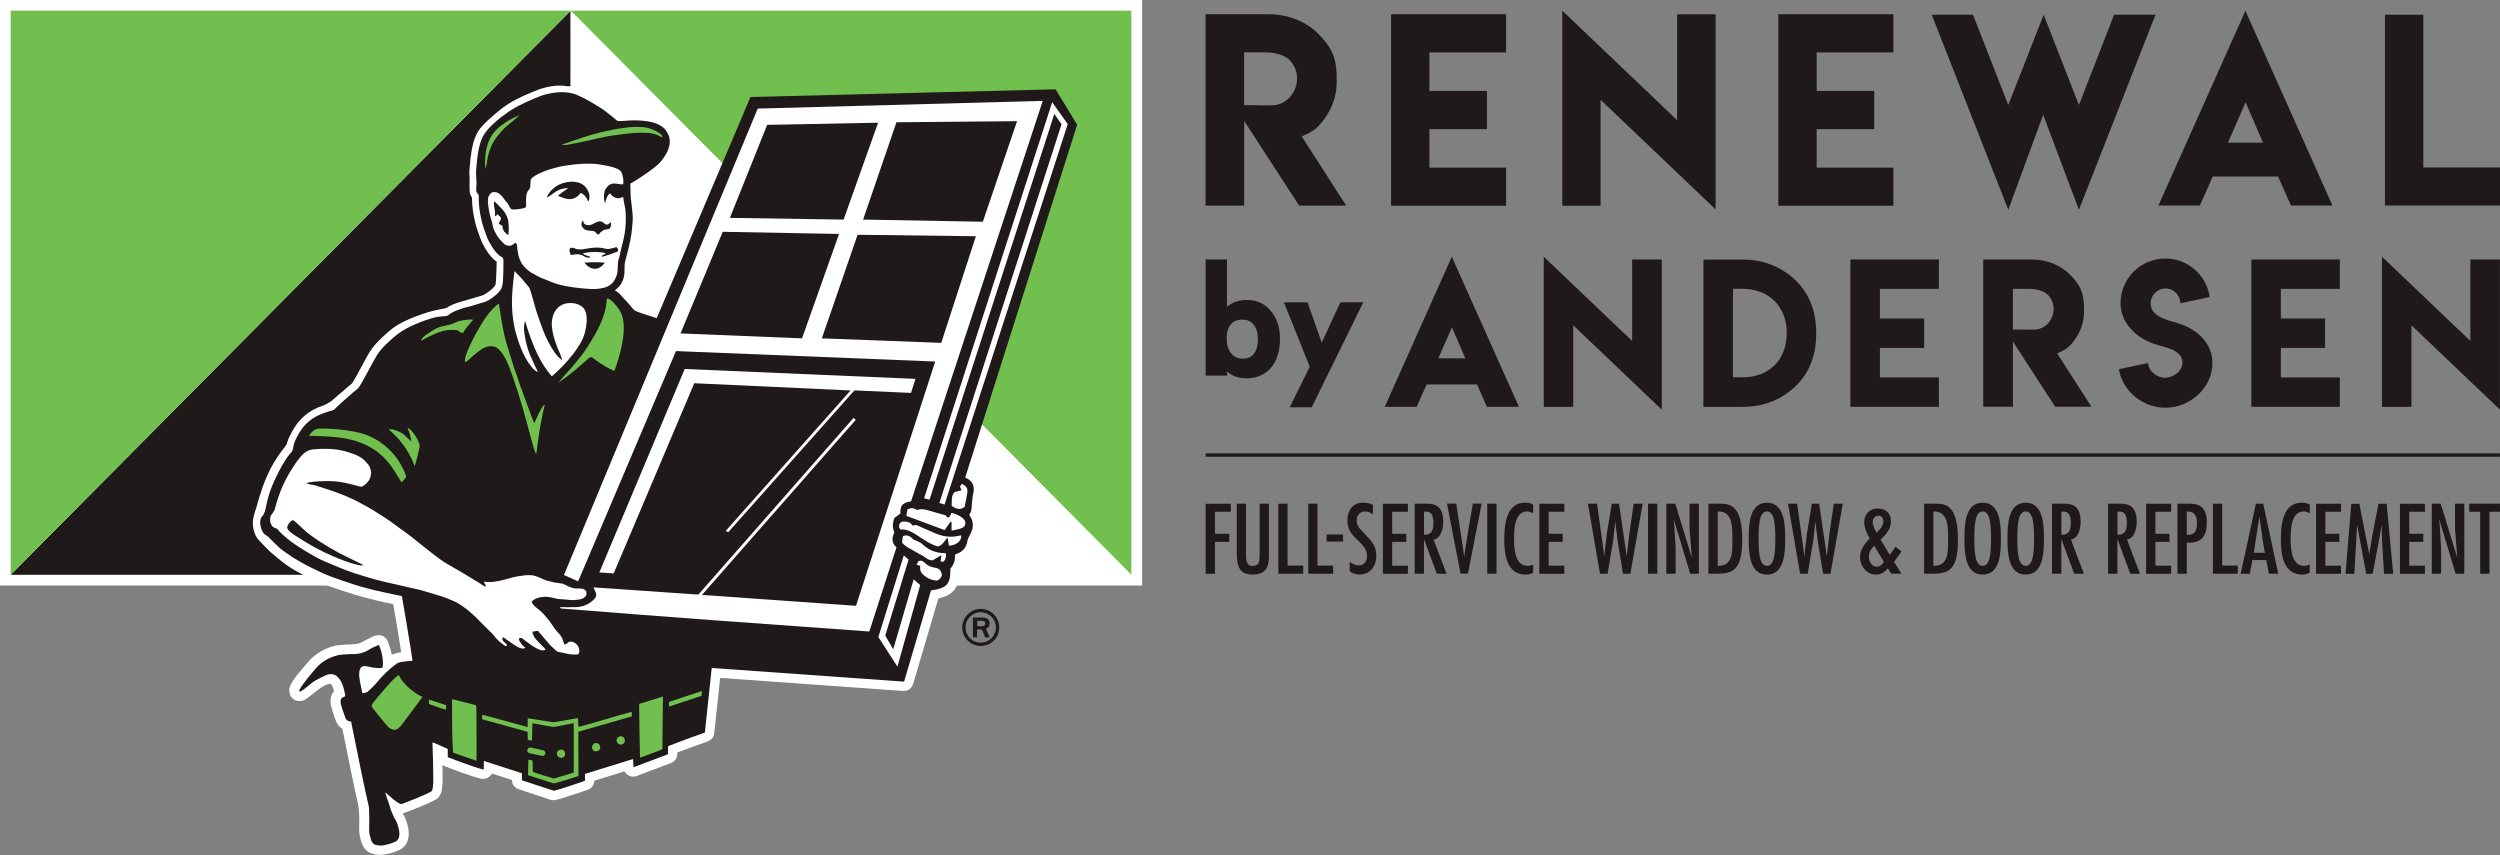 <?xml version="1.0" encoding="UTF-8"?>
<svg id="Layer_2" data-name="Layer 2" xmlns="http://www.w3.org/2000/svg" viewBox="0 0 395.06 135.15">
  <rect x="0" y="0" width="395.06" height="135.15" fill="#808080" stroke="none"/>
  <defs>
    <style>
      .cls-1, .cls-2, .cls-3 {
        fill-rule: evenodd;
      }

      .cls-1, .cls-4 {
        fill: #fff;
      }

      .cls-5, .cls-3 {
        fill: #1f191a;
      }

      .cls-6, .cls-2 {
        fill: #71bf4f;
      }
    </style>
  </defs>
  <g id="Layer_1-2" data-name="Layer 1">
    <g>
      <g id="Type_Black" data-name="Type Black">
        <rect class="cls-5" x="190.52" y="71.64" width="204.53" height=".54"/>
        <g>
          <g>
            <polygon class="cls-5" points="219.82 2.25 219.82 32.51 238 32.51 238 26.49 225.88 26.49 225.88 20.41 234.97 20.41 234.97 14.37 225.88 14.37 225.88 8.29 238 8.29 238 2.25 219.82 2.25"/>
            <polygon class="cls-5" points="246.88 1.69 246.88 32.51 252.93 32.51 252.93 15.77 271.11 33.09 271.11 2.25 265.03 2.25 265.03 18.99 246.88 1.69"/>
            <polygon class="cls-5" points="281.02 2.25 281.02 32.51 299.2 32.51 299.2 26.49 287.08 26.49 287.08 20.41 296.17 20.41 296.17 14.37 287.08 14.37 287.08 8.29 299.2 8.29 299.2 2.25 281.02 2.25"/>
            <polygon class="cls-5" points="305.26 2.33 317.36 33.15 322.87 18.15 328.52 33.15 340.62 2.33 334.08 2.33 328.52 16.6 322.95 2.33 317.36 16.6 311.78 2.33 305.26 2.33"/>
            <path class="cls-5" d="M354.83,1.71l-13.75,30.77h6.55l2.04-4.58h10.32l2.04,4.58h6.56l-13.76-30.77ZM352.07,22.54l2.79-6.38,2.75,6.38h-5.54Z"/>
            <path class="cls-5" d="M205.7,21.54c1.72-.68,2.56-1.31,3.62-2.8,1.28-1.8,1.91-3.72,1.91-5.76v-.79c0-3.35-1.09-5.03-2.93-6.87-1.83-1.81-4.55-3.08-7.92-3.08h-9.87v30.25h6.1v-13.38l8.69,13.38h7.43l-7.04-10.96ZM200.98,16.64h-2.03v-.02h-2.35v-8.35h3.42c1.47,0,2.96.43,3.75,1.2.8.84,1.2,1.81,1.2,2.91,0,2.31-1.78,4.26-4,4.26Z"/>
            <path class="cls-5" d="M376.88,2.33v30.15h18.18v-6.02h-12.12V2.33h-6.06Z"/>
          </g>
          <g>
            <path class="cls-5" d="M207.29,64.36l.13-.28,7.68-15.63.34-.68h-3.62l-.14.28-2.62,5.68h-.01s-.06.15-.06.15l-.14.29v-.05c-.04-.13-.09-.3-.16-.51h-.01s-1.96-5.52-1.96-5.52l-.1-.32h-3.74l.27.66,3.82,9.51-2.82,5.73-.34.69h3.48Z"/>
            <path class="cls-5" d="M194.01,52.19c.12-.36.28-.68.5-.94.41-.49,1-.74,1.78-.74.37,0,.72.06,1.04.19.3.14.56.34.76.59.22.26.39.58.51.96.12.39.17.85.17,1.37s-.06.99-.17,1.37c-.11.39-.27.7-.47.94-.4.5-.99.75-1.77.75-.38,0-.71-.07-1-.21-.32-.14-.59-.34-.79-.61h0c-.25-.29-.44-.62-.54-1.01-.12-.37-.19-.81-.19-1.32s.05-.97.16-1.33M193.91,41h-3.39v18.35h3.39v-.62c.26.22.54.41.83.56.33.16.68.29,1.04.37.39.08.78.13,1.17.13.79,0,1.52-.14,2.2-.43.66-.28,1.23-.7,1.71-1.27.48-.57.83-1.24,1.06-2,.23-.75.35-1.59.35-2.53s-.12-1.72-.36-2.45c-.23-.72-.59-1.38-1.08-1.97-.49-.58-1.05-1.01-1.68-1.31h-.01c-.63-.29-1.34-.43-2.12-.43-.44,0-.88.05-1.31.15-.43.11-.82.26-1.17.46-.27.16-.49.32-.65.47v-7.48Z"/>
          </g>
          <g>
            <path class="cls-5" d="M283.89,44.43c-1.99-1.97-4.85-3.42-8.51-3.42h0s-6.2.01-6.2.01v23.27h6.2c3.38,0,6.22-1.14,8.51-3.41,2.08-2.07,3.12-4.81,3.12-8.21s-1.04-6.15-3.12-8.24ZM275.41,59.62h-1.56v-13.98h1.52c4.19,0,6.98,2.82,6.98,6.99s-2.74,6.99-6.93,6.99Z"/>
            <polygon class="cls-5" points="292.41 41 292.41 64.29 306.39 64.29 306.39 59.65 297.07 59.65 297.07 54.98 304.06 54.98 304.06 50.33 297.07 50.33 297.07 45.65 306.39 45.65 306.39 41 292.41 41"/>
            <path class="cls-5" d="M342.19,59.71c-1.31,0-2.72-1.06-2.72-2.35l-4.63.98c.53,3.45,3.77,6.09,7.36,6.09,3.9,0,7.42-3.16,7.42-7.07,0-3.23-2.58-5.46-5.51-6.3-1.61-.48-4.26-1.03-4.26-3.12,0-1.29,1.07-2.36,2.36-2.36s2.34,1.07,2.34,2.34l4.63-.98c-.48-3.44-3.43-6.09-7-6.09-3.91,0-7.08,3.15-7.08,7.06,0,3.16,2.5,5.48,5.33,6.44,1.6.56,4.45.85,4.45,2.97,0,1.29-1.42,2.36-2.71,2.36l.02.02Z"/>
            <polygon class="cls-5" points="355.77 41 355.77 64.29 369.75 64.29 369.75 59.65 360.43 59.65 360.43 54.98 367.42 54.98 367.42 50.33 360.43 50.33 360.43 45.65 369.75 45.65 369.75 41 355.77 41"/>
            <polygon class="cls-5" points="376.41 40.57 376.41 64.29 381.07 64.29 381.07 51.41 395.05 64.73 395.05 41 390.38 41 390.38 53.88 376.41 40.57"/>
            <path class="cls-5" d="M229.42,40.57l-10.59,23.71h5.04l1.57-3.53h7.96l1.57,3.53h5.06l-10.61-23.71ZM227.29,56.63l2.15-4.91,2.12,4.91h-4.27Z"/>
            <path class="cls-5" d="M325.07,55.84c1.32-.52,1.97-1.01,2.79-2.15.98-1.39,1.47-2.86,1.47-4.43v-.61c0-2.57-.83-3.87-2.25-5.28-1.41-1.39-3.5-2.37-6.09-2.37h-7.59v23.27s4.69,0,4.69,0v-10.29l6.68,10.29h5.72l-5.41-8.43ZM321.44,52.08h-1.56s-1.8-.01-1.8-.01v-6.42h2.63c1.13,0,2.28.33,2.89.92.62.64.92,1.39.92,2.24,0,1.77-1.37,3.28-3.07,3.28Z"/>
            <polygon class="cls-5" points="243.95 40.57 243.95 64.29 248.61 64.29 248.61 51.41 262.6 64.73 262.6 41 257.92 41 257.92 53.88 243.95 40.57"/>
          </g>
        </g>
      </g>
      <rect id="White_Background" data-name="White Background" class="cls-4" width="180.48" height="92.53"/>
      <g id="Shield">
        <polygon class="cls-5" points="90.18 90.83 90.18 1.69 1.69 90.83 90.18 90.83"/>
        <g>
          <polygon class="cls-6" points="1.69 1.69 1.69 90.83 90.18 1.69 1.69 1.69"/>
          <polygon class="cls-6" points="178.78 90.83 178.78 1.69 90.18 1.69 178.78 90.83"/>
        </g>
      </g>
      <g id="Outline_Installer" data-name="Outline Installer">
        <path id="Outline_Installer-2" data-name="Outline Installer" class="cls-4" d="M178.75,90.83L90.18,1.69v11.94c-.21,0-.5,0-.52,0-1.49-.26-2.65,0-3.51.21-.65.16-1.34.4-2.15.75-1.67.72-3.08,1.32-4.69,2.54-.88.67-2.3,1.96-2.3,1.96-.49.48-1,.97-1.4,1.58-.97,1.48-1.23,3.77-1.41,5.98-.05.57-.02,1.05.01,1.52.02.3-.05,1.91.03,2.3.07.33.35.77.35.79,0,.14,0,.27,0,.4.09,1.92.46,3.73,1.09,5.37.06.15.36,1.03.52,1.35.55,1.06,1.19,2.14,2.13,2.86.05.04.1.08.16.11,0,.07-.08,3.24-.17,3.57-.12.44-1.06,1.25-1.99,1.73-.15.07-3.38.98-3.78,1.11-.68.23-1.46.5-2.03.92-.08.05-1.96.36-2.78.62-2.78.88-4.82,1.78-6.23,3.01-1.06.93-2.25,1.98-3.07,3.27-.31.49-.77,1.35-1.26,2.26-.52.97-1.29,2.42-1.56,2.75-.49.39-.96.8-1.31,1.12,0,0-1.57,1.3-2.03,1.74-.06.06-.49.27-.56.33-.22.14-.54.27-.61.29-2.29.73-3.87,2.11-4.98,4.17-.22.41-.53.98-.71,1.57-.09.3-.16.49-.16.49l-.12.14c-.49.63-1.18,1.53-1.84,2.63-.87,1.46-1.39,2.79-1.87,4.09-.25.69-.66,2.15-.74,2.41-.16.57-.18.63-.36,1.16-.12.34-.23.85-.28,1.04-.3,1.18.13,2.82.78,3.51.33.35.76.81.9.95.35.35.95.96.95.96.34.32,1.77,1.47,1.77,1.47.92.74,1.98,1.45,3.45,2.17,0,0,2.13,1.07,3.91,1.72,3.73,1.36,7.28,2.34,10.33,2.91.31,1.79.9,5.25,1.26,7.61-1.02.17-1.32.3-1.49.41-.14-.76-.38-1.47-.63-2.12-.23-.6-.8-.99-1.43-.99-.6.05-.95.23-.95.23-.24.1-1.5.76-1.59.82-.43.24-.89.37-1.4.38,0,0-2.39.08-3.05.26-1.61.42-2.99,1.24-4,2.36-.18.2-1.69,1.95-1.86,2.19-.5.63-1.07,1.45-1.22,1.99-.11.41-.04.82-.04.82.06.5.3.83.68,1.1.26.18.56.27.86.27.38,0,.7-.07,1.05-.3.22-.13,1.95-1.5,1.95-1.5.31-.25.65-.47,1.05-.68.29-.15.87-.29.89-.29.29.29.42.62.57,1.2-.26.28-.49.69-.54,1.29-.03.35-.02.66.03.95.06.3.76,2.44.87,2.65.21.45.54.81.95,1.05.48,2.42,2.2,10.89,2.47,11.85.1.37.18,1.5.19,1.77.01.24.02.47.02.68,0,.14-.04,1.34-.02,1.81.02.7.2,1.33.37,1.86.57,1.8,2.08,1.92,2.8,1.97.41,0,.85-.04,1.65-.23.43-.11,1.06-.31,1.51-.53.88-.43,2.19-1.62,1.08-4.74-.14-.4-.24-.56-.38-.8-.03-.06-.07-.12-.14-.24.25-.1.37-.14.37-.14,1.48-.56,4.09-1.58,4.96-2.14.16-.11.31-.24.42-.4.35-.5.42-1,.46-1.3.08-.63.11-1.29.08-2.02-.02-.62-.03-1.6-.03-1.63.1.06.48.2.48.2.44.17,3.75,1.46,5.54,1.91.12.03.26.05.39.05.21,0,.41-.04.6-.12.27-.11.45-.26.57-.39.1-.1.19-.22.26-.34l3.15,1.02s0,0,0,.01c0,.65.42,1.23,1.04,1.44,1.04.35,2.03.67,2.98.99.68.22,1.36.44,2.07.68.16.05.32.08.48.08.09,0,.17,0,.25-.02.76-.13,4.92-1.53,5.29-1.69.54-.24.9-.77.91-1.37l4.77-1.48c.12.23.3.43.53.58.25.16.54.25.84.25.18,0,.37-.03.54-.1l5.44-2.05c.58-.22.98-.77.99-1.4v-.26c1.13-.43,3.06-1.16,4.81-1.76.56-.19.97-.7,1.03-1.29l.93-8.74c5.02.35,21.87,1.55,28.92,2.06.04,0,.07,0,.11,0,.67,0,1.28-.44,1.47-1.1l3.98-13.51c2.19-.5,3.16-1.59,3.36-3.74v-.02s27.08-.04,27.08-.04Z"/>
      </g>
      <g id="Installer_Background" data-name="Installer Background">
        <path class="cls-3" d="M45.79,71.73c-.45.57-.84,1.17-1.19,1.79-.7,1.24-1.38,2.63-1.89,4.02-.18.48-.31,1-.45,1.54-.21.79-.29,1.73-.67,2.31-.14.21-.33.36-.4.6-.23.83.12,1.85.5,2.31.2.24.5.32.72.55.54.56,1.09,1.08,1.64,1.61.37.35.8.63,1.22.94,1.28.94,2.67,1.68,4.12,2.41.95.47,1.93.93,3.01,1.34,1.06.4,2.19.76,3.28,1.13,2.23.75,4.43,1.2,6.88,1.73.39.08.54.11.95.19,0,0,1.32,7.6,1.68,10.21-1.59.14-2.14.21-2.43.41-1.22.85-2.26,1.89-3.22,3.04-.57.69-1.34,1.35-1.44,1.45-.32.17-.58.23-.83.21-.02-.08-.47-2.04-.51-2.67-.01-.17,0-.59.03-.75.1-.57.35-.85.8-.84.28,0,.55.07.82.13.38.08.82.15,1.13.17.25,0,.66.05.92-.06.22-1.23-.25-2.86-.57-3.56-.07.01-.13.01-.18.03-.28.12-.56.24-.83.37-.32.16-.46.26-.77.44-.66.38-1.38.57-2.14.58-.37,0-.75,0-1.12.03-.53.02-1.05.05-1.57.18-1.24.32-2.39.94-3.24,1.9-.48.53-2.33,2.71-2.73,3.56-.03.07-.03.2.02.26.08,0,.19-.04.26-.08.18-.11.36-.22.52-.35.42-.34.84-.68,1.26-1.02.41-.33,2.13-1.21,2.57-1.28.48-.08.95-.02,1.33.33.82.76.99,1.66,1.25,2.76.03.12.04.23.05.36-.16.08-.29.15-.42.2-.26.12-.38.38-.3,1.01.03.23.68,2.13.75,2.28.13.27.33.44.63.48.08.01.16.02.25.03.03.12.05.23.07.34.16.9,2.29,11.34,2.55,12.3.12.44.23.89.22,1.35,0,.51.06,1.02.04,1.54-.01.58-.04,1.16-.02,1.74.01.48.15.97.3,1.43.24.76.67.85,1.46.91.28.02.65-.06,1.16-.19.37-.09.89-.26,1.21-.42.49-.24,1.01-.89.31-2.85-.16-.46-.39-.72-.59-1.16-.23-.52-.45-1.04-.6-1.59-.23-.81-.45-1.2-.67-2.02-.01-.05,0-.1,0-.17.38.35,1.89,1.77,2.44,1.83.04,0,.1,0,.15-.01.15-.06,3.8-1.42,4.7-2.01.14-.19.16-.41.19-.63.08-.58.09-1.16.07-1.74-.05-1.37,0-1.98-.07-3.35-.01-.28-.02-.88-.06-1.99.18-.01,2.42,1.03,2.42,1.03v1.31s.21.07.21.07c0,0,3.6,1.41,5.39,1.87.01,0,.03,0,.04,0,.01,0,.05-.05.05-.05l.02-1.3,5.99,1.93c0,.59.01.53.02,1.12,1.76.6,3.33,1.09,5.04,1.66.6-.1,4.63-1.45,4.92-1.58,0-.69,0-.37,0-1.06.06-.04.1-.06.14-.07l7.46-2.31.07,1.3,5.44-2.05.03-1.28s3.11-1.22,5.81-2.15l1.08-10.21s30.4,2.16,30.4,2.16l4.25-14.41c2.53-.35,3.1-.99,3.07-3.45.54-.6.78-1.37.72-2.19.14-.07.22-.12.3-.15.97-.34,1.5-1.03,1.67-2.04.06-.34.25-.67.42-.98.38-.71.56-1.44.33-2.23-.1-.32-.3-.6-.47-.93.43-.52.38-1.16.43-1.79.04-.56.1-1.13.23-1.67.23-1.01-.15-1.86-1.08-2.3-.07-.03-.21-.12-.21-.12l17.69-55.74-3.41-5.6-48.22,1.22s-14.37,33.88-14.81,34.94c-.55-.18-3.09-.93-3.52-1.24-.17-.12-.3-.31-.43-.47-.55-.7-1.19-1.29-1.74-1.94-.23-.27-.59-.56-.92-.72.22-.2.53-.45.74-.7.2-.23.36-.52.47-.8.42-1.02.27-1.38.33-2.67.02-.39,1-3.45,1.17-5.64.05-.67.14-1.25.1-2.03-.04-.93-.33-2.67-.33-3.35,0-.71-.04-.98-.04-1.69,2-1.14,3.76-2.49,4.2-2.88.67-.59.75-.78,1.1-1.26.64-.88,1.25-2.31.76-3.46-.22-.53-.51-1.01-.94-1.33-.46-.34-.93-.58-1.69-.78-1.61-.35-3.08-.35-4.75-.19-.2.02-.5.02-.67-.01-.18-.04-.55-.43-.77-.6-.78-.61-1.36-1.12-2.16-1.6-1.09-.67-2.42-1.48-3.66-1.97-1.39-.55-3.25-.42-4.62-.07-.7.17-1.37.43-1.99.7-1.79.77-3.28,1.46-4.71,2.57-.13.1-.38.26-.51.36-.5.39-.95.78-1.42,1.23-.48.46-.95.99-1.29,1.53-.86,1.32-1.09,3.65-1.24,5.49-.07.84.06,1.5.05,2.34,0,.41-.1.82-.02,1.17.07.3.28.34.35.55.07.21.01.55.02.82.09,1.95.47,3.61,1.02,5.04.18.46.28.86.47,1.24.49.94,1.05,1.91,1.84,2.51.18.14.4.2.5.37.13.22.05.84.07,1.14.02.36,0,.74-.02,1.09-.04.75,0,1.56-.17,2.19-.21.8-.88,1.33-1.52,1.81-.32.24-.68.47-1.04.62-.4.17-.86.24-1.29.4-.85.31-1.8.48-2.61.75-.58.19-1.29.45-1.74.77-.23.16-.38.35-.62.37-.87.07-1.69.15-2.46.4-2.2.7-4.26,1.57-5.76,2.88-1.03.9-2.05,1.8-2.78,2.96-.73,1.16-2.55,4.88-3.01,5.24-.44.35-.88.73-1.32,1.12-.61.54-1.31,1.13-1.91,1.71-.22.21-.45.48-.65.57-.18.08-.41.12-.6.17-.21.06-.41.14-.6.2-2.07.66-3.42,1.82-4.37,3.58-.23.42-.48.9-.62,1.37-.1.35-.13.59-.2.94-.05.24-.31.47-.47.67"/>
      </g>
      <g id="Highlights_Green" data-name="Highlights Green">
        <g>
          <g>
            <path class="cls-6" d="M66.78,110.1s-3.29,4.5-3.61,4.79c-.19.18-.4.34-.67.44-.4.04-.84-.18-1.14-.44-.26-.23-1.82-2.19-2.44-2.97-.08-.1-.13-.21-.2-.31.02-.26.16-.45.3-.64,1.23-1.49,3.55-4.27,4.01-4.27,0,0,.07.09.16.27.22.5.58.85.88,1.19.22.25.46.48.71.69.59.46,1.2.93,1.74,1.16.08.02.15.06.25.09Z"/>
            <path class="cls-6" d="M90.66,122.11c0-2.92,0-4.8,0-7.85,0,0-2.11.46-3.04.6-.11.02-.22,0-.33-.01-.85-.12-2.99-.55-3.16-.56-.01.13-.06,2.74-.06,2.74l-.67-.12-.02-1.26c-1.2-.31-5.96-1.69-7.16-1.97-.06-.24-.07-.47-.02-.73.82.15,6.36,1.75,7.17,1.94.03-1.1.03-1.39.03-1.39,0,0,3.25.52,3.91.61.12.02.25.01.37,0,1.12-.18,3.66-.65,3.66-.65,0,0,.02.18.05,1.39.11-.02.19-.02.26-.04,1.59-.38,6.68-1.96,7.85-2.24.1-.02.21-.03.33-.05.04.25.03.46-.02.7-.73.21-7.67,2.2-8.42,2.41,0,.89.01,6.11.02,7.01-.28.07-3.78,1.21-3.94,1.15-1.29-.41-4.02-1.28-4.02-1.28,0,0,.03-2.37.04-2.46.24,0,.44.06.67.14,0,0,.03,1.41.03,1.78.59.24,2.73.87,3.32,1.06l3.16-.94Z"/>
            <path class="cls-6" d="M71.46,110.53s.07-.04.09-.03c1.08.31,2.57.62,3.66.94.02.08.04.16.05.24.06,1.11.05,8.23.05,8.23,0,0-.01.19-.02.3-.09,0-3.68-1.27-3.68-1.27,0,0-.03-.14-.03-.19-.15-2.53-.15-4.44-.15-8.02,0-.07.01-.13.01-.19Z"/>
            <path class="cls-6" d="M101.01,111.23c1.13-.33,2.64-.83,3.75-1.16.01.11-.09,8.34-.09,8.34,0,0-3.45,1.32-3.53,1.33-.03-.35-.16-8.3-.14-8.51Z"/>
            <path class="cls-6" d="M70.49,112.14c-.38-.04-2.4-.76-2.72-.89,0-.15.02-.61.03-.7l2.69.88v.71Z"/>
            <path class="cls-6" d="M83.67,118.13c.1-.02.2,0,.31.03.58.12,1.87.4,1.93.43.21.09.3.28.26.51-.04.21-.21.36-.44.36-.05,0-1.35-.28-1.94-.4-.22-.04-.4-.13-.46-.36-.06-.25.1-.51.33-.56Z"/>
            <path class="cls-6" d="M110.94,109.19l-.09.77-5.12,1.7s-.03-.53-.01-.75l5.22-1.72Z"/>
            <path class="cls-6" d="M94.21,118.73c-.41.03-.62-.26-.67-.65.09-.46.35-.7.7-.67.32.03.58.29.61.61.03.34-.17.67-.64.71Z"/>
            <path class="cls-6" d="M98.74,117c0,.46-.35.69-.71.66-.33-.03-.6-.32-.6-.65,0-.33.25-.61.59-.66.35-.04.71.19.72.65Z"/>
            <path class="cls-6" d="M89.31,119.11c0,.49-.37.69-.74.64-.34-.04-.59-.33-.58-.66,0-.31.27-.59.58-.63.36-.04.74.16.74.65Z"/>
          </g>
          <g>
            <path class="cls-2" d="M82.06,18.19s.01.02,0,.02c-.64.64-1.24,1.11-1.88,1.63-.6.49-.96.92-1.45,1.52-.45.55-.94,1.32-1.22,2.04-.14.36-.39,1.12-.52,1.91-.06.4-.17,1.27-.27,1.32-.12-.64-.06-1.53,0-2.18.07-.71.26-1.42.4-1.84.39-1,.7-1.47,1.28-2.07s1.28-1.05,1.53-1.22c.65-.44,1.34-.78,2.14-1.13Z"/>
            <path class="cls-2" d="M104.69,21.67c-.11.07-.51-.19-.57-.22-.32-.17-.92-.38-1.42-.42-1.96-.18-3.52.08-5.2.29-1.07.13-2.26.36-3.2.58-1.4.33-2.62.59-3.9.84-.47.09-1.13.27-1.61.12,2.53-.9,4.81-1.73,8.12-2.38.5-.1,1-.18,1.52-.25.94-.13,1.83-.23,2.83-.16.34.02.49.04.66.06.94.11,1.91.63,2.3.92.27.19.46.37.47.62Z"/>
            <path class="cls-6" d="M63.44,76.23c-1.47-2.37-3.13-6.06-9.34-7.02-1.67-.28-4.85-.35-5.23-.32.3-.7.92-1.04,1.31-1.12.14-.12,5.49-.11,8.34,1.21,4.54,2.1,5.68,6.36,5.68,6.36,0,0-.31.53-.77.88Z"/>
            <path class="cls-6" d="M68.26,52.97c1.51-.69,1.96-.76,2.87-.83.58-.02.87-.01,1.3.11.19.19.34.34.74.38.38-.73.91-1.32,1.61-2.1-.2-.05-.68-.05-.82-.02-.48.05-.91.12-1.33.21-.47.1-.9.38-1.34.52-.68.22-1.35.23-2.09.54-.56.24-1.03.58-1.4.81-.41.25-.69.47-.84.61-.29.27-.41.55-.41.62s.61-.32.89-.46c.46-.23.83-.39.83-.39Z"/>
            <path class="cls-6" d="M63.93,68.77c.32.3.64.6,1.07,1.01-.11-.84-.29-1.5-.6-2.13.45-.05,1.48,1.46,1.76,2.22.14.22.18.57.13.83-.18.95-.7,2.9-.75,2.98-.85-2.3-2.22-4.21-4.07-5.78.28-.25,1.8.25,2.46.87Z"/>
            <path class="cls-2" d="M97.07,58.61c-1.04-.41-1.88-1-2.81-1.61-.24-.16-.62-.57-.89-.57-.2,0-.49.31-.67.47-1.1.98-2.46,2.2-4.42,3.55.65-.89,1.2-1.42,1.96-2.26.25-.27.68-.84.92-1.12.83-.96,1.5-1.93,2.19-3.07.22-.37.51-.86.73-1.25.59-1.03,1.25-2.44,1.54-3.74.06-.29.12-.33.15-.64.03-.31.09-.81.13-1.16.01-.03.05-.05.1-.05.29.02.8.47,1.03.74.7.8,1.18,1.35,1.43,2.59.32,1.57-.08,3.7-.42,5.07-.28,1.11-.62,2.19-.97,3.06Z"/>
            <path class="cls-2" d="M84.43,66.92c-.39-.91-1.47-3.95-2.38-6.42-.04-.14-.1-.31-.17-.53-.36-.98-1.15-3.37-1.49-4.56-.1-.34-.2-.66-.3-.99-.72-2.52-.81-3.69-1.25-6.44-.38.18-1.32,1.1-1.96,2.01-1.24,1.72-3.74,6.31-3.39,7.23.17-.02.39-.21.63-.41.5-.43.79-.76,1.37-1.18.44-.32,1.39-1.14,2.56-.87.59.14,1.1.72,1.48,1.32.63,1,.85,1.68,1.44,3.28,1.35,3.87,2,6.37,2.78,9.29.15.55.76,3.06,1,3.06.09-.41.45-4.27,1.34-7.77-.42,0-1.44,2.5-1.68,2.97Z"/>
          </g>
        </g>
      </g>
      <g id="Window_White" data-name="Window White">
        <path class="cls-4" d="M141.34,84.14c-.35-.73-.29-1.46-.03-2.26.3-.23.64-.49.97-.74.02-1.06.05-1.64,1.69-1.92,6.92-21.05,20.81-63.28,20.81-63.28l-45.04,1.22-30.62,73.71,2.24,1,15.46-36.39,40.97,1.65c-4.07,12.55-9.18,28.29-12.52,38.6-8.1-.57-16.15-1.14-24.34-1.72,8.15-9.28,16.22-18.47,24.31-27.68-.14-.11-.24-.18-.37-.28-8.18,9.32-16.35,18.62-24.51,27.91-5.52-.38-11.02-.76-16.58-1.14.1.21.16.37.24.52.34.68.24,1.02-.33,1.54-.76.69-1.66,1.02-2.66,1.06-.83.03-1.65,0-2.55,0,.1.12.14.21.18.22,16.21,1.3,32.44,2.48,48.71,3.63,1.44-4.46,2.87-8.87,4.3-13.3-.84-.71-.71-1.53-.34-2.38ZM160.72,19.15l-5.41,15.89-18.92-.34,5.27-15.38,19.06-.17ZM121.24,19.73l17.52-.34-5.45,15.31-17.97-.27,5.89-14.7ZM107.54,52.69c2.23-5.38,6.67-16.06,6.67-16.06l18.38.34-5.85,16.5s-12.72-.52-19.2-.78ZM129.87,53.47l5.65-16.37,18.69.23s-2.32,7.15-5.47,16.85l-18.87-.71Z"/>
        <path class="cls-4" d="M115.09,84.09c6.63-7.46,13.27-14.92,19.93-22.4,2.97.13,5.94.27,8.94.4.23-.75.46-1.47.7-2.22-12.21-.52-24.34-1.04-36.46-1.56-4.51,10.75-8.99,21.42-13.49,32.15.81.05,1.53.1,2.27.15,4.25-10.04,12.73-30.05,12.73-30.05l24.7,1.14s-13.13,14.76-19.73,22.19c.14.07.24.12.42.22Z"/>
        <polygon class="cls-4" points="166.27 16.15 146.03 78.74 146.89 78.96 166.61 18.01 167.75 19.63 148.44 79.48 149.26 79.73 168.73 19.61 166.27 16.15"/>
        <polygon class="cls-4" points="141.15 102.61 139.89 100.43 143.58 88.43 142.82 87.77 138.8 100.67 141.82 105.35 145.41 92.46 144.38 91.55 141.15 102.61"/>
      </g>
      <g id="Skin">
        <g>
          <path class="cls-4" d="M150.19,82.45c-.29.42-.58.84-.91,1.32-2.01-.75-3.99-1.48-6.05-2.25.05-.35.11-.71.16-1.01.62-.36,1.1-.19,1.58.09.55-.24,1.1-.12,1.65.04.91.27,1.82.51,2.81.79.07.08.2.22.32.35.49-.02.38-.48.64-.74.66.19,1.33.44,1.86.95.51.5.38,1.21-.3,1.48-.47.18-.99.25-1.58.39v-1.36c-.06-.02-.11-.03-.17-.05Z"/>
          <path class="cls-4" d="M149.95,86.23c-.06-.41-.12-.78-.2-1.27-.56.54-.79,1.23-1.55,1.39-.95-.25-1.81-.8-2.65-1.36-.38-.25-.76-.5-1.15-.73-.65-.38-1.34-.66-2.08-.58-.34-.29-.27-.61-.15-.9.13-.32.44-.37.74-.36.5.02.99.1,1.28.63.2-.03.39-.07.57-.1,1.04.46,2.05.91,3.07,1.34,1.19.5,2.42.68,3.69.37.09-.02.18-.03.27-.04.04,0,.09.01.13.02.02.85-.84,1.56-1.97,1.59Z"/>
          <path class="cls-4" d="M149.49,87.46q.08.67-.33,1.26c-.07.01-.15.03-.24.04-.09,0-.17,0-.27-.02.03-.31.06-.59.1-1.01-.56.34-1,.6-1.36.82-.78,0-1.18-.53-1.72-.8-.55-.27-1.06-.61-1.6-.9-.54-.28-1.08-.56-1.53-1.12.04-.32.09-.69.14-1,.84-.35,1.24.14,1.68.53.34.15.68.29,1.01.45.16.08.3.21.43.33.96.88,2.08,1.35,3.38,1.36.09,0,.17.03.3.05Z"/>
          <path class="cls-4" d="M148.13,91.74c-.93,0-1.68-.39-2.32-1-.38-.36-.46-.81-.39-1.33-.17-.05-.33-.09-.58-.15.13-.25.23-.45.31-.6.47-.16.74.04.99.29.44.43.97.67,1.56.75.55.07.92.3,1.08.86.17.59-.2.88-.65,1.19Z"/>
          <path class="cls-4" d="M151.95,77.49c-.12-.26-.17-.38-.24-.55.07-.14.16-.31.24-.48.7.25,1.02.72.91,1.38-.12.73-.27,1.45-.42,2.24-.6.49-1.25.46-2.05-.15,0-1.46.02-1.59.46-2.18.34-.08.68-.17,1.1-.27Z"/>
        </g>
        <path class="cls-1" d="M84.15,99.83c0,.33.15.6.27.82.34.58,1.7,1.76,1.79,2.01-.13.13-.47.12-.67.1-.21-.02-.85-.32-1.55-.79-.24-.16-.67-.47-.94-.68-.39-.3-.72-.71-1.04-.36-.09.17.21.59.36.8.22.3.21.23.66.65-.21.1-.38.13-.55.1-.1-.02-.39-.1-.52-.17-.66-.35-1.18-.72-1.97-1.29-.2-.15-.67-.55-.61-.02.05.46.76.71.73.99-.04.11-.18.14-.35.04-.43-.32-1-.73-1.49-1.31-.06-.07-.19-.26-.27-.35-.3-.38-1.3-1.26-2.12-2.13-1.05-1.12-2.25-2.17-3.63-2.98-.45-.27-1.04-.45-1.7-.75-.45-.2-2.88-.91-3.29-1.03-1.09-.37-1.96-.47-3.44-.84-1.11-.28-2.22-.48-3.33-.76-1.68-.42-2.91-.8-4.54-1.32-1.57-.5-3.11-1.22-4.62-1.83-.98-.4-1.97-1-2.83-1.51-1.75-1.04-3.48-2.2-4.75-3.69-.87-.12-1.27-1.05-.97-2.04.23-.28.44-.59.62-.92.65-2.65,1.62-4.82,2.98-6.86.2-.3.42-.66.67-.97.6-.76,1.22-1.63,2.46-1.73,2.18-.18,3.96-.08,5.56.46.78.26,1.44.47,2.06.9.39.27.81.71,1.09,1.06.21.27.48,1.03.42,1.48-.03.21-.18.75-.3.94-.09.15-.32.44-.5.6-.17.15-.52.43-.65.45-.25.04-.77-.14-1.09-.22-1.03-.26-2.02-.54-3.25-.62-1.07-.07-2.16-.03-3.16.05-.41.03-.89.1-1.29.25.47.24,1.05.23,1.54.37.14.04.26.11.4.15,2.05.61,3.95,1.28,5.74,2.16.93.46,1.84.98,2.73,1.49.44.25.85.56,1.29.82,1.13.67,2.11,1.42,3.16,2.19.62.46,1.27.89,1.86,1.37,1.19.96,2.38,1.93,3.6,2.86.62.47,1.24.93,1.91,1.32,1.68.97,3.41,1.97,5.07,3.01.33.2.63.44.97.62.24-.27-.18-.49-.2-.8,1.22.17,2.21-.06,3.25-.32.65-.16,1.42-.42,2.07-.52.77-.11,1.44-.25,2.25-.18.42.04.85.23,1.22.37.19.08.37.16.55.25.34.17.65.24,1.09.35.09.02.55.15.67.17.42.06.86.11,1.29.19.26.05.58.26.87.4.28.14.58.22.87.31.34.11,1.01,0,1.49.11.17.04.51.26.55.4.09.35.04.66-.13.81-.18.17-.31.3-.74.43-.65.12-1.31.21-2.21.07-.11-.02-.98-.07-1.29-.1-.45-.05-1.04-.25-1.54-.32-.29-.04-.63-.05-.89-.02-.73.06-1.44.29-1.84.79.36.78,1.15,1.13,1.73,1.74.17.18.71.78,1.08,1.27.33.43.61.89.92,1.32.33.45.81.83,1.07,1.32.19.37.19.71.4,1.06.36.05.48-.31.75-.39.12-.04.43-.04.58.01.16.05.31.17.41.23.12.07.4.38.49.6.16.37.18.73-.02,1.12-.44.1-1.15.07-1.95-.12-.19-.05-.84-.19-1.23-.26-.25-.05-.43-.25-.65-.46-.21-.2-.55-.51-.71-.69-.3-.34-1.46-1.68-1.88-2.18l-.89.15Z"/>
        <path class="cls-1" d="M95.66,29.89c-.13.31-.2.61-.21,1.07-.02.44.01.6.15,1.22.16-.59.32-1.36.81-1.62.25.42.68.67,1.09.75.46.09.85-.16.98-.2.04.63.34,1.73.37,2.27.06.97.07,1.75-.05,2.93-.06.58-.29,1.72-.53,2.58-.05.19-.26,1.05-.29,1.27-.08.48-.3.93-.33,1.39-.06.71,0,1.43-.2,1.96-.35.98-.87,1.65-1.94,1.94-.61.17-1.42.26-2.14.22-2.18-.11-3.87-.41-5.07-.71-.83-.21-1.65-.62-2.37-.89-.72-.27-1.21-.55-1.95-.97-.44-.26-.82-.61-1.19-1.02-.12-.13-.27-.35-.38-.53-.4-.67-.49-1.17-.64-2.02-.08-.43.03-.9-.3-1.17-.43.23-.62.63-1.39.42-.32-.09-.58-.4-.84-.67-.42-.42-.68-.81-.97-1.37-.13-.24-.27-.55-.35-.79-.08-.26-.09-.57-.17-.87-.08-.26-.19-.52-.25-.77-.2-.83-.38-1.79-.4-2.51,0-.22.02-.51.07-.67.07-.22.4-.66.55-.72.23-.09.58-.06.8,0,.16.04.4.23.55.35.31.25.52.6.8.97.13.18.31.33.42.5.16.23.31.77.57.84.15.04.36.05.5.04.26-.02.6-.06.92-.11.29-.05.73-.17.8-.25.1-.13.05-.6.05-.87,0-.67,0-1.2.25-1.64.11-.2.32-.35.37-.52.14-.45,0-.96.15-1.37.21-.56,2.18-1.32,2.51-1.44.39-.15,2.09-.61,2.48-.67,1.79-.29,4.06-.55,5.89-.25,1.4.23,2.03.37,2.81.7.24.1.51.34.65.6.12.29.16.53.22.81.05.2.09.9-.01,1-.1.1-.99-.08-1.23-.1-.83-.06-1.26.43-1.53.9ZM80.22,34.54c-.36-1.21-1.28-1.88-2.01-2.66h-.05s0-.03-.02-.02c0,.03-.04.02-.05.05-.14.45.13,1.19.15,1.76,0,.19-.1.34.05.5.19-.03.19-.26.32-.35.13.26.52.37.55.67.03.3-.27.52-.35.82.15.18.43.25.6.42-.04.38.15.55.22.82.26.17.36.5.72.57.07-.87.08-1.89-.12-2.58Z"/>
        <path class="cls-1" d="M81.29,42.86c.07-.03.16.13.25.22.49.53,1.03,1.03,1.5,1.66.31.41.56.59.67.87.12.32.44,1.38.53,1.72.37,1.47.67,2.33,1.15,3.69.51,1.48.98,2.54,1.49,3.43.58,1.02.98,1.7,1.94,2.48-.06-.34-.09-.47-.31-1.02-.03-.07-.29-.63-.35-.79-.57-1.46-.86-2.36-.95-3.6-.13-1.76.76-3.57,2.77-3.63.83-.02,1.3.1,1.99.56.58.46,1.06,1.45.5,3.95-.19.84-.64,1.69-.91,2.1s-.62.98-.9,1.33c-.13.16-1.51,1.99-3.46,3.64-1.68-1.94-2.89-4.31-4.22-8.72-.11.21-.18.81-.18,1.06,0,.61.09.91.17,1.47.1.69.39,1.88.81,2.86.33.77.86,1.92,1.23,2.66,0,.02,0,.02.02.02-.56-.23-.86-.59-1.37-1.29-.78-1.08-1.4-2.49-1.86-3.95-.39-1.24-.57-2.07-.72-3.16-.35-2.51-.14-4.59.22-7.58Z"/>
      </g>
      <g id="Highlights_Black" data-name="Highlights Black">
        <path class="cls-3" d="M92.94,31.85c-.22-.62-.58-1.11-1.17-1.37-.13.13-.29.39-.55.57-.06.04-.14.11-.22.15-.07.04-.15.07-.2.1-.93.44-1.84-.07-2.65-.36.56-.45,1.04-.81,1.65-1.21-1.9.02-2.36,1.04-3.4,1.49.33-.92,1.15-1.65,2.04-2.09.6-.26,1.51-.51,2.48-.38,1.21.16,1.81.82,2.16,1.8.06.22.07.3.07.4.01.14.01.22,0,.32-.02.22-.08.48-.22.57Z"/>
        <path class="cls-3" d="M96.53,35.11c.08.37,0,.86-.24,1.04-.13.1-.52.08-.72.14-.18.05-.55.3-.7.45-.11.12-.17.34-.38.31-.18-.02-.33-.35-.49-.45-.26-.17-.77-.11-1.15-.18-.2-.03-.32-.14-.53-.21-.13-.16-.28-.31-.4-.49-.04-.31-.05-.77.23-.86.03.57.45.78,1.06.71.31-.03.8-.37,1.1-.48.14-.05.32-.1.43-.11.68-.07.76.67,1.32.48.19-.06.29-.28.47-.35Z"/>
        <path class="cls-5" d="M97.42,39.03c-.19.06-.41.15-.65.19-.33.06-.69.2-.98.11-1.04-.3-2.05-.24-3.09-.04-.66.13-1.34.24-2-.09-.16-.08-.39-.03-.57-.04-.25.42-.11.74.09,1.15.74-.17,1.46-.24,2.16.24.15.1.43.16.73.18.1,0,.09-.08.19-.14-.11-.04-.21-.1-.33-.12-.36-.09-.57-.2-.92-.38.75-.34,2.98-.36,3.7-.05-.24.14-.46.27-.68.4.02.05.03.09.05.14.4-.11.79-.22,1.18-.35.39-.13.78-.29,1.31-.5.14-.14.12-.39-.21-.69Z"/>
        <path class="cls-3" d="M57.47,89.32c-.47.1-1.03-.07-1.48-.19-.91-.24-2.18-.72-3.47-1.27-1.81-.78-3.44-1.7-4.72-2.5-.18-.11-.84-.53-1.35-.86s-1-.74-1.07-1.12c.03-.4.35-.84.65-1.07.17-.13.3-.1.4-.05.2.09,1.47,1.38,2.16,1.94.19.15,1.03.8,2.08,1.47.88.56,2.04,1.25,2.81,1.66.66.35,1.56.78,1.99.99.68.34,1.2.57,1.99.99Z"/>
        <path class="cls-5" d="M95.56,41.51c-.86,1.3-2.22,1.28-3.21,0,1.08-.1,2.1-.1,3.21,0Z"/>
      </g>
      <g>
        <path class="cls-5" d="M194.5,79.59v1.28h-2.51v3.48h2.26v1.28h-2.26v5.04h-1.47v-11.07h3.98Z"/>
        <path class="cls-5" d="M196.9,79.59v8.12c0,1.42.43,1.72,1.03,1.72,1.01,0,1.1-.65,1.12-1.56v-8.28h1.47v7.85c0,1.45.01,3.36-2.54,3.36-2.33,0-2.54-1.59-2.54-3.58v-7.63h1.47Z"/>
        <path class="cls-5" d="M203.47,79.59v9.79h2.47v1.28h-3.93v-11.07h1.47Z"/>
        <path class="cls-5" d="M208.2,79.59v9.79h2.47v1.28h-3.93v-11.07h1.47Z"/>
        <path class="cls-5" d="M212.24,84.46v1.12h-2.61v-1.12h2.61Z"/>
        <path class="cls-5" d="M216.95,81.29c-.38-.28-.75-.47-1.25-.47-.81,0-1.31.66-1.31,1.42,0,.48.12.82.41,1.2l1.12,1.22c1,1.01,1.57,1.75,1.57,3.24s-.97,2.89-2.6,2.89c-.57,0-1.16-.16-1.61-.53v-1.48c.44.32.88.57,1.45.57.91,0,1.29-.72,1.29-1.54,0-2.2-3.1-2.64-3.1-5.55,0-1.56.82-2.83,2.48-2.83.56,0,1.09.09,1.56.37l-.02,1.48Z"/>
        <path class="cls-5" d="M222.48,79.59v1.28h-2.48v3.48h2.22v1.28h-2.22v3.76h2.48v1.28h-3.95v-11.07h3.95Z"/>
        <path class="cls-5" d="M223.56,79.59h1.76c1.07,0,2.75.06,2.75,2.83,0,1.04-.31,2.63-1.53,2.85l2.04,5.39h-1.53l-2-5.42h-.03v5.42h-1.47v-11.07ZM226.51,82.75c0-1.06-.13-1.94-1.25-1.91h-.23v3.66c1.1.07,1.48-.63,1.48-1.75Z"/>
        <path class="cls-5" d="M230.12,79.59l1.26,8.32h.03l.07-.69.59-3.73.68-3.91h1.39l-2.17,11.07h-1.17l-2.14-11.07h1.47Z"/>
        <path class="cls-5" d="M236.49,90.66h-1.47v-11.07h1.47v11.07Z"/>
        <path class="cls-5" d="M242.27,81.1c-.29-.15-.6-.28-.94-.28-2.06,0-2.07,2.99-2.07,4.37,0,1.47.12,4.23,2.13,4.23.32,0,.6-.07.88-.22v1.29c-.37.24-.75.31-1.17.31-3,0-3.39-3.19-3.39-5.51s.28-5.86,3.29-5.86c.5,0,.85.07,1.28.32v1.34Z"/>
        <path class="cls-5" d="M247.2,79.59v1.28h-2.48v3.48h2.22v1.28h-2.22v3.76h2.48v1.28h-3.95v-11.07h3.95Z"/>
        <path class="cls-5" d="M252.37,79.59l1.04,7.5.06.82h.03l.44-3.71.76-4.61h1.15l1.2,8.25h.03l.4-3.55.68-4.7h1.42l-1.94,11.07h-1.17l-.84-5.15-.34-2.79-.02-.28h-.03l-.32,2.98-.88,5.24h-1.2l-1.91-11.07h1.44Z"/>
        <path class="cls-5" d="M261.9,90.66h-1.47v-11.07h1.47v11.07Z"/>
        <path class="cls-5" d="M264.57,82.88l.22,3.71v4.07h-1.47v-11.07h1.41l2.58,8.41.03-.03-.35-4.43v-3.95h1.47v11.07h-1.37l-2.58-8.53-.03.03.09.72Z"/>
        <path class="cls-5" d="M271.61,79.59c1.73,0,3.7.12,3.7,5.73,0,5.11-1.7,5.34-4.33,5.34h-1.01v-11.07h1.65ZM271.44,80.84v8.57c2.42.07,2.32-2.22,2.32-4.1,0-1.7.16-4.62-2.32-4.48Z"/>
        <path class="cls-5" d="M282.1,85.12c0,2-.03,5.68-2.88,5.68s-2.88-3.69-2.88-5.68.03-5.68,2.88-5.68,2.88,3.68,2.88,5.68ZM277.9,85.12c0,2.35.16,4.3,1.32,4.3s1.32-1.95,1.32-4.3-.16-4.3-1.32-4.3-1.32,1.95-1.32,4.3Z"/>
        <path class="cls-5" d="M283.99,79.59l1.04,7.5.06.82h.03l.44-3.71.76-4.61h1.15l1.2,8.25h.03l.4-3.55.68-4.7h1.42l-1.94,11.07h-1.17l-.84-5.15-.34-2.79-.02-.28h-.03l-.32,2.98-.88,5.24h-1.2l-1.91-11.07h1.44Z"/>
        <path class="cls-5" d="M298.32,89.79c-.46.65-1.16,1.01-1.91,1.01-1.42,0-2.48-1.32-2.48-2.76,0-1.19.73-2.16,1.54-2.97-.48-.73-.88-1.7-.88-2.6,0-1.22.87-2.11,2.12-2.11s2.11.72,2.11,2-.84,2.13-1.64,2.92l1.45,2.41.91-1.29.94.76-1.17,1.64,1.17,1.85h-1.63l-.53-.87ZM296.17,86.23c-.5.53-.84,1.01-.84,1.76s.48,1.56,1.25,1.56c.5,0,.85-.32,1.12-.76l-1.53-2.55ZM297.61,82.37c0-.5-.28-.88-.81-.88-.5,0-.87.5-.87.97,0,.63.35,1.19.62,1.73.5-.51,1.06-1.04,1.06-1.82Z"/>
        <path class="cls-5" d="M305.7,79.59c1.73,0,3.7.12,3.7,5.73,0,5.11-1.7,5.34-4.33,5.34h-1.01v-11.07h1.64ZM305.52,80.84v8.57c2.42.07,2.32-2.22,2.32-4.1,0-1.7.16-4.62-2.32-4.48Z"/>
        <path class="cls-5" d="M316.19,85.12c0,2-.03,5.68-2.88,5.68s-2.88-3.69-2.88-5.68.03-5.68,2.88-5.68,2.88,3.68,2.88,5.68ZM311.99,85.12c0,2.35.16,4.3,1.32,4.3s1.32-1.95,1.32-4.3-.16-4.3-1.32-4.3-1.32,1.95-1.32,4.3Z"/>
        <path class="cls-5" d="M322.99,85.12c0,2-.03,5.68-2.88,5.68s-2.88-3.69-2.88-5.68.03-5.68,2.88-5.68,2.88,3.68,2.88,5.68ZM318.79,85.12c0,2.35.16,4.3,1.32,4.3s1.32-1.95,1.32-4.3-.16-4.3-1.32-4.3-1.32,1.95-1.32,4.3Z"/>
        <path class="cls-5" d="M324.28,79.59h1.76c1.07,0,2.75.06,2.75,2.83,0,1.04-.31,2.63-1.53,2.85l2.04,5.39h-1.53l-2-5.42h-.03v5.42h-1.47v-11.07ZM327.23,82.75c0-1.06-.13-1.94-1.25-1.91h-.23v3.66c1.1.07,1.48-.63,1.48-1.75Z"/>
        <path class="cls-5" d="M333.14,79.59h1.76c1.07,0,2.75.06,2.75,2.83,0,1.04-.31,2.63-1.53,2.85l2.04,5.39h-1.53l-2-5.42h-.03v5.42h-1.47v-11.07ZM336.09,82.75c0-1.06-.13-1.94-1.25-1.91h-.23v3.66c1.1.07,1.48-.63,1.48-1.75Z"/>
        <path class="cls-5" d="M343.09,79.59v1.28h-2.48v3.48h2.22v1.28h-2.22v3.76h2.48v1.28h-3.95v-11.07h3.95Z"/>
        <path class="cls-5" d="M344.09,90.66v-11.07h1.76c1.26,0,2.88.12,2.88,2.97,0,2.25-.88,3.29-3.17,3.2v4.9h-1.47ZM345.56,80.84v3.67c1.26.09,1.61-.6,1.61-1.84,0-1-.29-1.84-1.41-1.84h-.2Z"/>
        <path class="cls-5" d="M351.16,79.59v9.79h2.47v1.28h-3.93v-11.07h1.47Z"/>
        <path class="cls-5" d="M357.64,79.59l2.38,11.07h-1.48l-.41-2.16h-2.2l-.41,2.16h-1.44l2.41-11.07h1.16ZM357.62,85.76l-.56-4.02h-.03l-.88,5.62h1.76l-.29-1.6Z"/>
        <path class="cls-5" d="M364.99,81.1c-.29-.15-.6-.28-.94-.28-2.06,0-2.07,2.99-2.07,4.37,0,1.47.12,4.23,2.13,4.23.32,0,.6-.07.88-.22v1.29c-.37.24-.75.31-1.17.31-3,0-3.39-3.19-3.39-5.51s.28-5.86,3.29-5.86c.5,0,.85.07,1.28.32v1.34Z"/>
        <path class="cls-5" d="M369.94,79.59v1.28h-2.48v3.48h2.22v1.28h-2.22v3.76h2.48v1.28h-3.95v-11.07h3.95Z"/>
        <path class="cls-5" d="M372.83,79.59l1.57,7.99h.03l.04-.45.44-2.66.95-4.87h1.29l1.03,11.07h-1.44l-.26-4.13-.09-2.05-.03-1.45h-.03l-.25,1.59-1.15,6.05h-1.01l-1.42-7.63h-.03l-.43,7.63h-1.39l.91-11.07h1.26Z"/>
        <path class="cls-5" d="M383.2,79.59v1.28h-2.48v3.48h2.22v1.28h-2.22v3.76h2.48v1.28h-3.95v-11.07h3.95Z"/>
        <path class="cls-5" d="M385.53,82.88l.22,3.71v4.07h-1.47v-11.07h1.41l2.58,8.41.03-.03-.35-4.43v-3.95h1.47v11.07h-1.37l-2.58-8.53-.03.03.09.72Z"/>
        <path class="cls-5" d="M395.06,79.59v1.28h-1.66v9.79h-1.47v-9.79h-1.73v-1.28h4.86Z"/>
      </g>
      <path class="cls-5" d="M154.98,96.22c1.59,0,2.92,1.29,2.92,2.94s-1.31,2.92-2.92,2.92-2.92-1.32-2.92-2.92,1.32-2.94,2.92-2.94ZM154.98,101.56c1.32,0,2.4-1.08,2.4-2.4s-1.08-2.41-2.4-2.41-2.4,1.06-2.4,2.41,1.08,2.4,2.4,2.4ZM154.41,100.72h-.67v-3.14h1.46c.18,0,1.19,0,1.19.94,0,.6-.43.77-.58.84l.58,1.36h-.71l-.51-1.25h-.77v1.25ZM154.41,98.95h.7c.23,0,.6-.06.6-.44,0-.18-.13-.41-.54-.41h-.75v.85Z"/>
    </g>
  </g>
</svg>